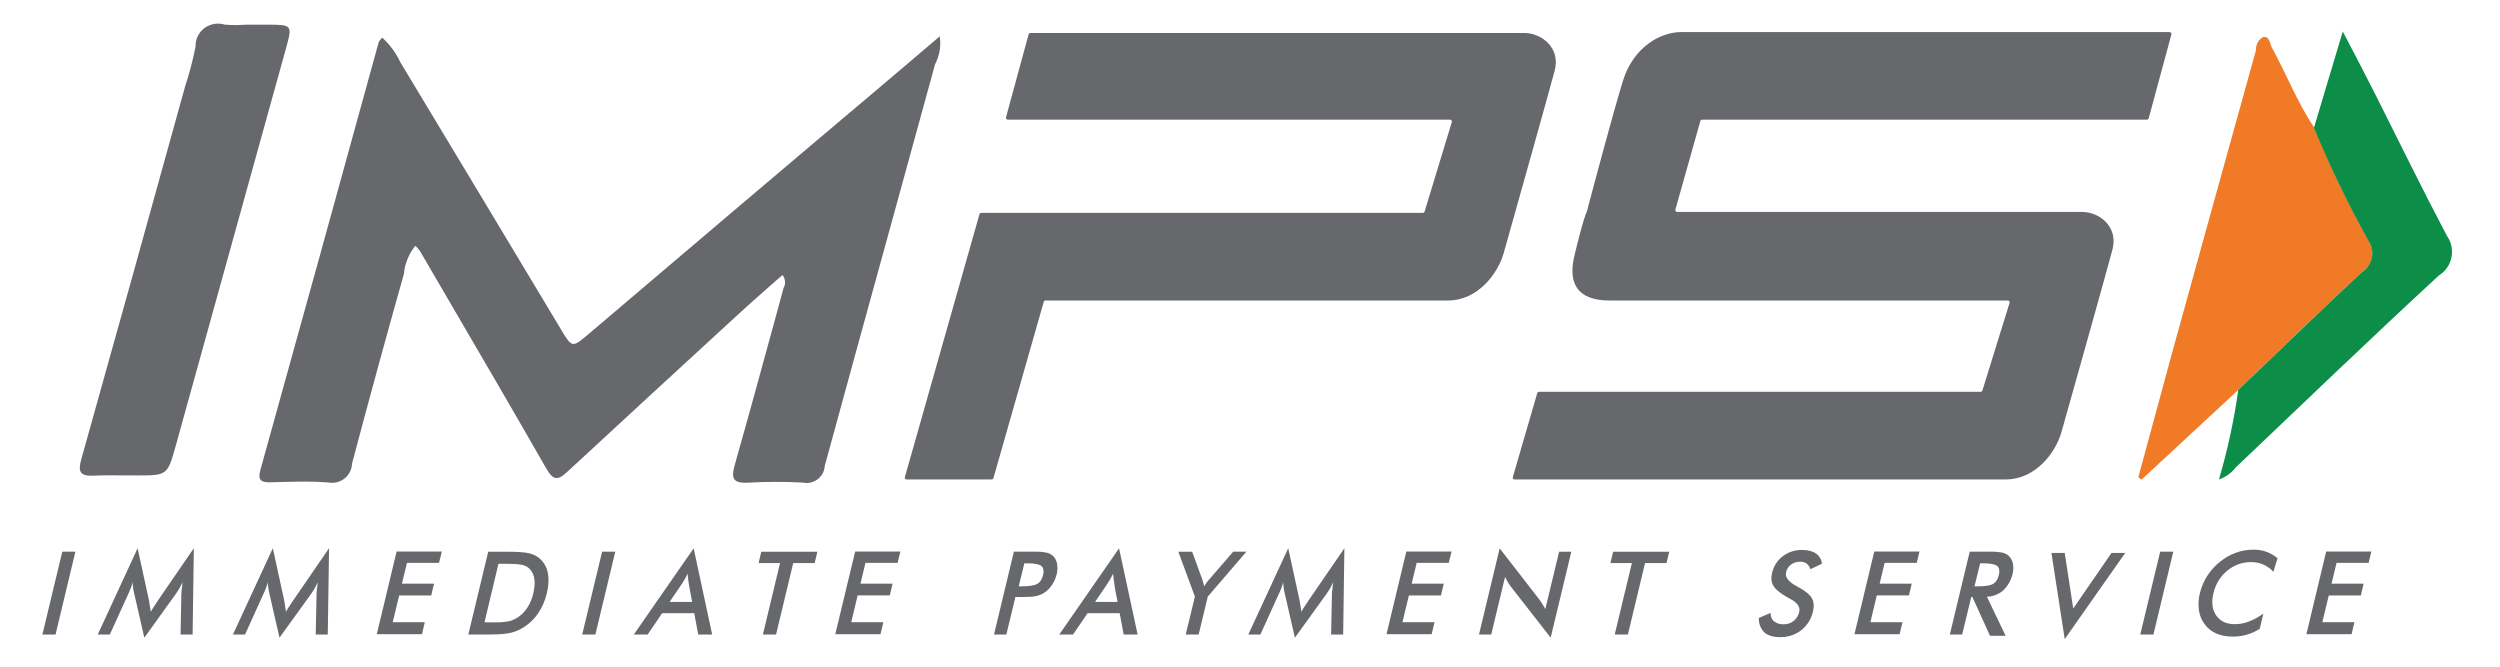 <svg width="45" height="12" viewBox="0 0 45 12" fill="none" xmlns="http://www.w3.org/2000/svg">
<path d="M40.288 7.02L38.547 8.634L38.49 8.59C38.689 7.852 38.888 7.117 39.089 6.383C39.595 4.555 40.099 2.73 40.608 0.902V0.885C40.608 0.795 40.655 0.711 40.736 0.667C40.857 0.647 40.853 0.785 40.897 0.862C41.157 1.338 41.352 1.844 41.655 2.297C41.944 2.992 42.271 3.671 42.635 4.33C42.678 4.397 42.706 4.474 42.706 4.555C42.706 4.692 42.635 4.823 42.517 4.897C41.759 5.598 41.025 6.312 40.288 7.02Z" fill="#F07A25"/>
<path d="M40.288 7.02C41.028 6.313 41.762 5.598 42.513 4.9C42.571 4.864 42.618 4.813 42.651 4.753C42.684 4.693 42.702 4.626 42.702 4.558C42.702 4.478 42.677 4.399 42.631 4.333C42.266 3.675 41.939 2.996 41.651 2.301L42.17 0.567C42.385 0.98 42.564 1.318 42.736 1.66C43.17 2.522 43.594 3.391 44.045 4.246C44.105 4.33 44.136 4.431 44.136 4.535C44.136 4.706 44.049 4.867 43.9 4.958C42.668 6.094 41.46 7.258 40.244 8.413C40.166 8.513 40.062 8.59 39.941 8.63C40.096 8.104 40.214 7.564 40.288 7.02Z" fill="#0C8D48"/>
<path d="M4.792 0.444H4.438L4.353 0.448C4.324 0.448 4.295 0.449 4.267 0.451C4.193 0.451 4.119 0.451 4.048 0.444C3.988 0.425 3.923 0.42 3.86 0.43C3.797 0.44 3.737 0.464 3.686 0.501C3.634 0.539 3.592 0.588 3.563 0.644C3.535 0.701 3.519 0.764 3.519 0.827V0.843C3.472 1.085 3.408 1.323 3.331 1.558V1.559C2.713 3.796 2.09 6.032 1.463 8.267C1.398 8.495 1.446 8.572 1.678 8.562C1.863 8.554 2.05 8.556 2.236 8.557L2.459 8.558C3.008 8.558 3.015 8.558 3.163 8.025C3.708 6.067 4.251 4.108 4.793 2.15L4.796 2.138L5.146 0.877C5.267 0.444 5.263 0.444 4.792 0.444H4.792ZM13.273 5.672C13.46 5.499 13.651 5.332 13.842 5.163C13.923 5.093 14.004 5.022 14.084 4.951C14.114 4.984 14.131 5.031 14.131 5.088C14.131 5.122 14.121 5.155 14.104 5.185L13.915 5.879C13.689 6.705 13.463 7.532 13.229 8.355C13.158 8.6 13.182 8.704 13.465 8.688C13.627 8.678 13.791 8.674 13.953 8.674C14.121 8.674 14.293 8.677 14.461 8.687C14.48 8.691 14.499 8.694 14.518 8.694C14.69 8.694 14.835 8.56 14.845 8.389C15.217 7.023 15.593 5.659 15.969 4.295C16.257 3.249 16.545 2.203 16.831 1.157C16.913 1.003 16.942 0.826 16.915 0.654L16.412 1.082C16.218 1.248 16.029 1.409 15.838 1.569C14.094 3.039 12.357 4.515 10.62 5.991L10.602 6.006L10.598 6.009C10.449 6.136 10.375 6.2 10.311 6.19C10.247 6.18 10.195 6.093 10.091 5.919L10.088 5.913C9.129 4.314 8.169 2.717 7.206 1.12C7.128 0.952 7.017 0.801 6.879 0.677C6.856 0.7 6.836 0.727 6.818 0.755C6.112 3.324 5.401 5.892 4.687 8.459C4.63 8.66 4.717 8.684 4.876 8.681C4.94 8.68 5.004 8.678 5.068 8.676H5.069C5.349 8.669 5.63 8.662 5.906 8.684C5.93 8.687 5.953 8.691 5.977 8.691C6.172 8.691 6.331 8.537 6.337 8.342C6.64 7.201 6.95 6.064 7.27 4.931C7.286 4.746 7.361 4.568 7.475 4.424C7.505 4.451 7.536 4.484 7.559 4.518L8.051 5.361L8.052 5.363C8.649 6.385 9.246 7.407 9.835 8.436C9.967 8.667 10.054 8.64 10.222 8.483C11.239 7.543 12.252 6.608 13.273 5.672ZM18.548 0.594H27.439C27.745 0.594 28.094 0.857 27.984 1.272C27.861 1.733 27.32 3.657 27.065 4.561C26.969 4.9 26.619 5.409 26.061 5.409H18.82C18.804 5.409 18.791 5.419 18.787 5.434L17.882 8.605C17.88 8.613 17.876 8.619 17.87 8.623C17.864 8.628 17.857 8.63 17.849 8.63H16.321C16.316 8.63 16.31 8.629 16.305 8.627C16.301 8.624 16.297 8.621 16.293 8.617C16.29 8.613 16.288 8.608 16.287 8.602C16.286 8.597 16.287 8.592 16.288 8.587L17.63 3.857C17.632 3.85 17.636 3.843 17.642 3.839C17.648 3.834 17.655 3.832 17.663 3.832H25.61C25.625 3.832 25.638 3.823 25.643 3.808L26.133 2.197C26.134 2.192 26.135 2.187 26.134 2.182C26.133 2.176 26.131 2.171 26.128 2.167C26.124 2.163 26.12 2.159 26.115 2.157C26.11 2.155 26.105 2.154 26.1 2.154H18.141C18.136 2.154 18.131 2.152 18.126 2.15C18.121 2.148 18.117 2.145 18.114 2.14C18.111 2.136 18.109 2.131 18.108 2.126C18.107 2.121 18.107 2.116 18.108 2.111L18.515 0.619C18.517 0.612 18.521 0.605 18.527 0.601C18.533 0.596 18.541 0.594 18.548 0.594ZM37.479 3.815C37.786 3.815 38.134 4.078 38.024 4.493C37.901 4.955 37.36 6.878 37.105 7.782C37.009 8.122 36.659 8.63 36.101 8.63H27.263C27.258 8.63 27.253 8.629 27.248 8.627C27.243 8.624 27.239 8.621 27.236 8.617C27.233 8.612 27.231 8.607 27.23 8.602C27.229 8.597 27.229 8.592 27.231 8.587L27.67 7.078C27.672 7.071 27.677 7.065 27.683 7.06C27.688 7.056 27.695 7.053 27.703 7.053H35.65C35.666 7.053 35.679 7.043 35.683 7.03L36.172 5.453C36.174 5.448 36.174 5.442 36.174 5.437C36.173 5.432 36.171 5.427 36.167 5.423C36.164 5.418 36.16 5.415 36.155 5.413C36.151 5.41 36.145 5.409 36.14 5.409H28.971C28.673 5.409 28.162 5.332 28.341 4.595C28.52 3.857 28.562 3.815 28.562 3.815C28.699 3.295 29.018 2.098 29.209 1.467C29.4 0.836 29.898 0.577 30.264 0.577H39.052C39.074 0.577 39.09 0.598 39.085 0.62L38.677 2.128C38.675 2.136 38.671 2.142 38.665 2.147C38.659 2.151 38.652 2.154 38.644 2.154H30.639C30.624 2.154 30.61 2.164 30.606 2.179L30.157 3.772C30.156 3.777 30.155 3.783 30.156 3.788C30.157 3.793 30.16 3.798 30.163 3.802C30.166 3.806 30.17 3.809 30.175 3.812C30.179 3.814 30.185 3.815 30.19 3.815H37.479ZM3.265 10.684C3.266 10.647 3.27 10.611 3.276 10.574L3.277 10.562L3.279 10.545V10.544L3.286 10.479C3.254 10.551 3.215 10.619 3.17 10.683L2.598 11.479L2.412 10.667L2.41 10.657C2.403 10.627 2.397 10.599 2.395 10.571C2.39 10.54 2.388 10.51 2.388 10.479C2.38 10.513 2.369 10.546 2.356 10.578C2.343 10.615 2.328 10.651 2.311 10.687L1.977 11.421H1.76L2.477 9.868L2.682 10.809L2.684 10.821C2.687 10.836 2.691 10.857 2.694 10.884L2.702 10.934V10.935C2.706 10.96 2.71 10.986 2.714 11.011C2.738 10.968 2.772 10.915 2.818 10.848C2.827 10.835 2.836 10.821 2.844 10.807L3.489 9.868L3.467 11.421H3.25L3.265 10.684ZM26.994 9.87L26.622 11.421H26.842L27.091 10.385C27.106 10.415 27.12 10.443 27.137 10.472C27.154 10.501 27.171 10.527 27.19 10.552L27.912 11.478L28.284 9.931H28.064L27.816 10.963C27.798 10.929 27.778 10.896 27.757 10.864C27.741 10.835 27.721 10.809 27.702 10.783L26.994 9.87ZM31.66 11.122L31.87 11.033C31.872 11.1 31.891 11.151 31.932 11.184C31.981 11.222 32.042 11.241 32.104 11.237C32.17 11.239 32.234 11.218 32.285 11.177C32.336 11.136 32.372 11.079 32.386 11.016C32.408 10.93 32.355 10.85 32.23 10.783C32.213 10.773 32.198 10.766 32.189 10.761C32.046 10.681 31.957 10.609 31.921 10.544C31.882 10.479 31.875 10.4 31.899 10.306C31.928 10.185 31.993 10.087 32.09 10.012C32.189 9.938 32.302 9.899 32.435 9.899C32.541 9.899 32.628 9.921 32.689 9.964C32.719 9.985 32.744 10.012 32.762 10.044C32.781 10.075 32.792 10.111 32.795 10.147L32.587 10.246C32.575 10.204 32.55 10.168 32.515 10.142C32.482 10.12 32.443 10.109 32.404 10.111C32.345 10.109 32.287 10.127 32.239 10.161C32.194 10.195 32.162 10.244 32.15 10.299C32.128 10.388 32.191 10.472 32.336 10.549L32.351 10.557L32.353 10.558L32.355 10.559C32.358 10.56 32.36 10.562 32.362 10.564C32.49 10.631 32.572 10.698 32.611 10.764C32.65 10.829 32.657 10.91 32.633 11.007C32.604 11.14 32.53 11.259 32.423 11.344C32.316 11.425 32.189 11.469 32.041 11.469C31.918 11.469 31.822 11.44 31.756 11.382C31.723 11.348 31.697 11.307 31.68 11.262C31.664 11.217 31.657 11.17 31.659 11.122H31.66ZM36.926 9.953L37.165 11.504L38.254 9.953H38.007L37.318 10.953L37.165 9.953H36.926ZM40.921 10.292C40.87 10.235 40.807 10.191 40.737 10.161C40.667 10.131 40.591 10.116 40.515 10.118C40.356 10.118 40.214 10.171 40.088 10.274C39.962 10.38 39.88 10.515 39.841 10.681C39.803 10.843 39.82 10.975 39.892 11.079C39.965 11.182 40.074 11.235 40.223 11.235C40.31 11.235 40.395 11.221 40.481 11.187C40.566 11.156 40.653 11.107 40.74 11.045L40.675 11.319C40.53 11.412 40.361 11.46 40.189 11.459C40.078 11.459 39.979 11.44 39.895 11.404C39.811 11.368 39.738 11.311 39.685 11.237C39.629 11.164 39.594 11.078 39.581 10.987C39.566 10.884 39.572 10.778 39.598 10.677C39.651 10.456 39.777 10.258 39.955 10.116C40.044 10.043 40.141 9.986 40.245 9.95C40.346 9.911 40.452 9.894 40.561 9.894C40.648 9.894 40.726 9.906 40.798 9.933C40.87 9.959 40.935 9.998 40.996 10.048L40.921 10.292H40.921ZM14.278 10.135L13.969 11.421H13.732L14.041 10.135H13.655L13.703 9.931H14.713L14.664 10.135H14.278ZM29.302 11.421L29.611 10.135H29.997L30.046 9.931H29.036L28.988 10.135H29.374L29.065 11.421H29.302Z" fill="#66686C"/>
<path fill-rule="evenodd" clip-rule="evenodd" d="M8.788 9.931L8.43 11.421H8.812C8.984 11.421 9.112 11.411 9.199 11.389C9.286 11.368 9.368 11.332 9.442 11.281C9.542 11.216 9.626 11.13 9.694 11.028C9.761 10.927 9.812 10.809 9.843 10.677C9.875 10.544 9.882 10.427 9.863 10.323C9.847 10.227 9.802 10.139 9.733 10.07C9.678 10.017 9.611 9.98 9.537 9.962C9.457 9.94 9.315 9.931 9.107 9.931H8.788ZM8.919 11.202H8.721L8.972 10.149H9.146C9.267 10.149 9.355 10.157 9.409 10.171C9.464 10.185 9.506 10.21 9.539 10.246C9.584 10.296 9.611 10.359 9.619 10.426C9.629 10.499 9.621 10.58 9.6 10.677C9.581 10.766 9.547 10.85 9.499 10.927C9.455 10.997 9.399 11.058 9.332 11.105C9.281 11.139 9.228 11.165 9.17 11.18C9.087 11.197 9.003 11.204 8.919 11.202Z" fill="#66686C"/>
<path d="M5.707 10.587C5.7 10.641 5.698 10.672 5.698 10.684L5.683 11.421H5.9L5.923 9.868L5.278 10.807C5.27 10.821 5.261 10.835 5.251 10.848C5.205 10.915 5.171 10.969 5.147 11.011C5.143 10.986 5.14 10.961 5.136 10.935V10.935C5.129 10.897 5.123 10.859 5.118 10.821C5.117 10.817 5.116 10.813 5.116 10.809L4.911 9.868L4.193 11.421H4.411L4.744 10.686C4.763 10.648 4.778 10.611 4.79 10.578L4.799 10.552C4.808 10.526 4.816 10.503 4.821 10.479C4.821 10.508 4.824 10.54 4.829 10.571C4.831 10.599 4.837 10.627 4.843 10.657L4.845 10.667L5.031 11.478L5.604 10.684C5.649 10.62 5.688 10.551 5.72 10.479C5.718 10.498 5.715 10.52 5.713 10.544V10.545L5.708 10.588L5.707 10.587ZM23.975 10.684C23.975 10.672 23.977 10.641 23.985 10.588L23.989 10.545V10.544L23.99 10.54L23.992 10.524C23.994 10.509 23.995 10.494 23.997 10.479C23.965 10.551 23.926 10.62 23.881 10.684L23.308 11.479L23.122 10.667L23.12 10.657C23.114 10.627 23.107 10.599 23.105 10.571C23.101 10.54 23.098 10.51 23.098 10.479C23.093 10.503 23.084 10.526 23.076 10.551V10.552L23.071 10.565L23.067 10.578C23.054 10.615 23.038 10.651 23.021 10.686L22.687 11.421H22.47L23.188 9.868L23.393 10.809L23.393 10.813L23.394 10.816L23.395 10.821C23.4 10.851 23.405 10.88 23.409 10.909L23.413 10.934V10.935L23.416 10.956L23.424 11.011C23.448 10.968 23.482 10.915 23.528 10.848C23.538 10.835 23.547 10.821 23.555 10.807L24.199 9.868L24.177 11.421H23.96L23.975 10.684H23.975ZM21.343 11.421L21.508 10.739L21.21 9.931H21.459L21.643 10.436C21.649 10.453 21.654 10.469 21.657 10.486L21.665 10.515L21.675 10.554C21.689 10.53 21.703 10.508 21.72 10.486C21.734 10.466 21.749 10.448 21.763 10.432L21.766 10.429L22.198 9.93H22.435L21.74 10.739L21.576 11.421H21.343Z" fill="#66686C"/>
<path fill-rule="evenodd" clip-rule="evenodd" d="M12.568 11.421L12.496 11.038H11.918L11.658 11.421H11.409L12.486 9.87L12.819 11.421H12.568ZM12.459 10.835H12.053L12.283 10.496C12.298 10.472 12.312 10.448 12.329 10.419C12.339 10.402 12.348 10.384 12.358 10.365L12.377 10.327C12.389 10.483 12.421 10.644 12.452 10.799L12.459 10.835ZM20.154 11.038L20.226 11.421H20.477L20.143 9.87L19.067 11.421H19.315L19.576 11.038H20.154ZM19.711 10.835H20.117L20.11 10.799C20.076 10.643 20.051 10.486 20.035 10.327C20.031 10.335 20.027 10.342 20.024 10.349L20.016 10.364V10.365C19.999 10.4 19.98 10.434 19.958 10.467L19.948 10.483L19.941 10.496L19.711 10.835ZM18.114 11.421L18.276 10.751V10.746H18.409C18.515 10.746 18.595 10.741 18.648 10.73C18.699 10.719 18.748 10.699 18.793 10.672C18.849 10.635 18.897 10.588 18.933 10.532C18.974 10.473 19.003 10.407 19.02 10.337C19.037 10.274 19.039 10.209 19.027 10.145C19.017 10.091 18.991 10.043 18.953 10.005C18.919 9.977 18.879 9.957 18.836 9.947C18.761 9.933 18.684 9.928 18.607 9.93H18.25L17.892 11.421H18.115H18.114ZM18.397 10.554H18.337L18.438 10.14H18.498C18.624 10.14 18.706 10.157 18.745 10.188C18.784 10.222 18.793 10.277 18.774 10.357C18.755 10.431 18.721 10.482 18.67 10.511C18.619 10.539 18.527 10.554 18.397 10.554H18.397ZM35.319 11.421L35.481 10.751V10.746H35.503L35.82 11.444H36.101L35.765 10.742C35.847 10.739 35.927 10.715 35.998 10.672C36.054 10.636 36.101 10.588 36.138 10.532C36.178 10.472 36.208 10.407 36.225 10.337C36.242 10.274 36.244 10.209 36.232 10.145C36.222 10.091 36.196 10.043 36.157 10.005C36.124 9.977 36.084 9.957 36.041 9.947C35.966 9.933 35.889 9.928 35.812 9.93H35.455L35.097 11.421H35.319ZM35.602 10.554H35.541L35.643 10.14H35.703C35.829 10.14 35.911 10.157 35.95 10.188C35.989 10.222 35.998 10.277 35.978 10.357C35.959 10.431 35.925 10.482 35.875 10.511C35.824 10.539 35.732 10.554 35.602 10.554Z" fill="#66686C"/>
<path d="M1.121 9.931L0.763 11.421H1L1.357 9.93H1.121V9.931ZM10.48 11.421L10.838 9.93H11.075L10.717 11.421H10.48ZM38.883 9.931L38.525 11.421H38.762L39.119 9.93H38.883V9.931ZM41.514 11.418L41.515 11.416H42.328L42.379 11.199H41.802L41.918 10.718H42.495L42.545 10.506H41.968L42.058 10.132H42.635L42.685 9.928H41.871L41.515 11.416V11.418H41.514ZM33.381 11.416L33.38 11.418V11.416H33.381ZM34.194 11.416H33.38L33.737 9.928H34.551L34.501 10.132H33.923L33.834 10.506H34.411L34.361 10.717H33.783L33.667 11.199H34.244L34.193 11.416H34.194ZM24.956 11.418V11.416H25.77L25.821 11.199H25.244L25.36 10.718H25.937L25.988 10.506H25.41L25.5 10.132H26.077L26.128 9.928H25.314L24.957 11.416H24.956V11.418ZM15.036 11.416L15.035 11.418V11.416H15.036ZM15.849 11.416H15.035L15.393 9.928H16.207L16.156 10.132H15.578L15.489 10.506H16.067L16.016 10.717H15.438L15.322 11.199H15.9L15.849 11.416ZM6.781 11.418L6.782 11.416H7.596L7.646 11.199H7.069L7.185 10.718H7.762L7.813 10.506H7.235L7.325 10.132H7.902L7.953 9.928H7.139L6.782 11.416V11.418H6.781Z" fill="#66686C"/>
</svg>
